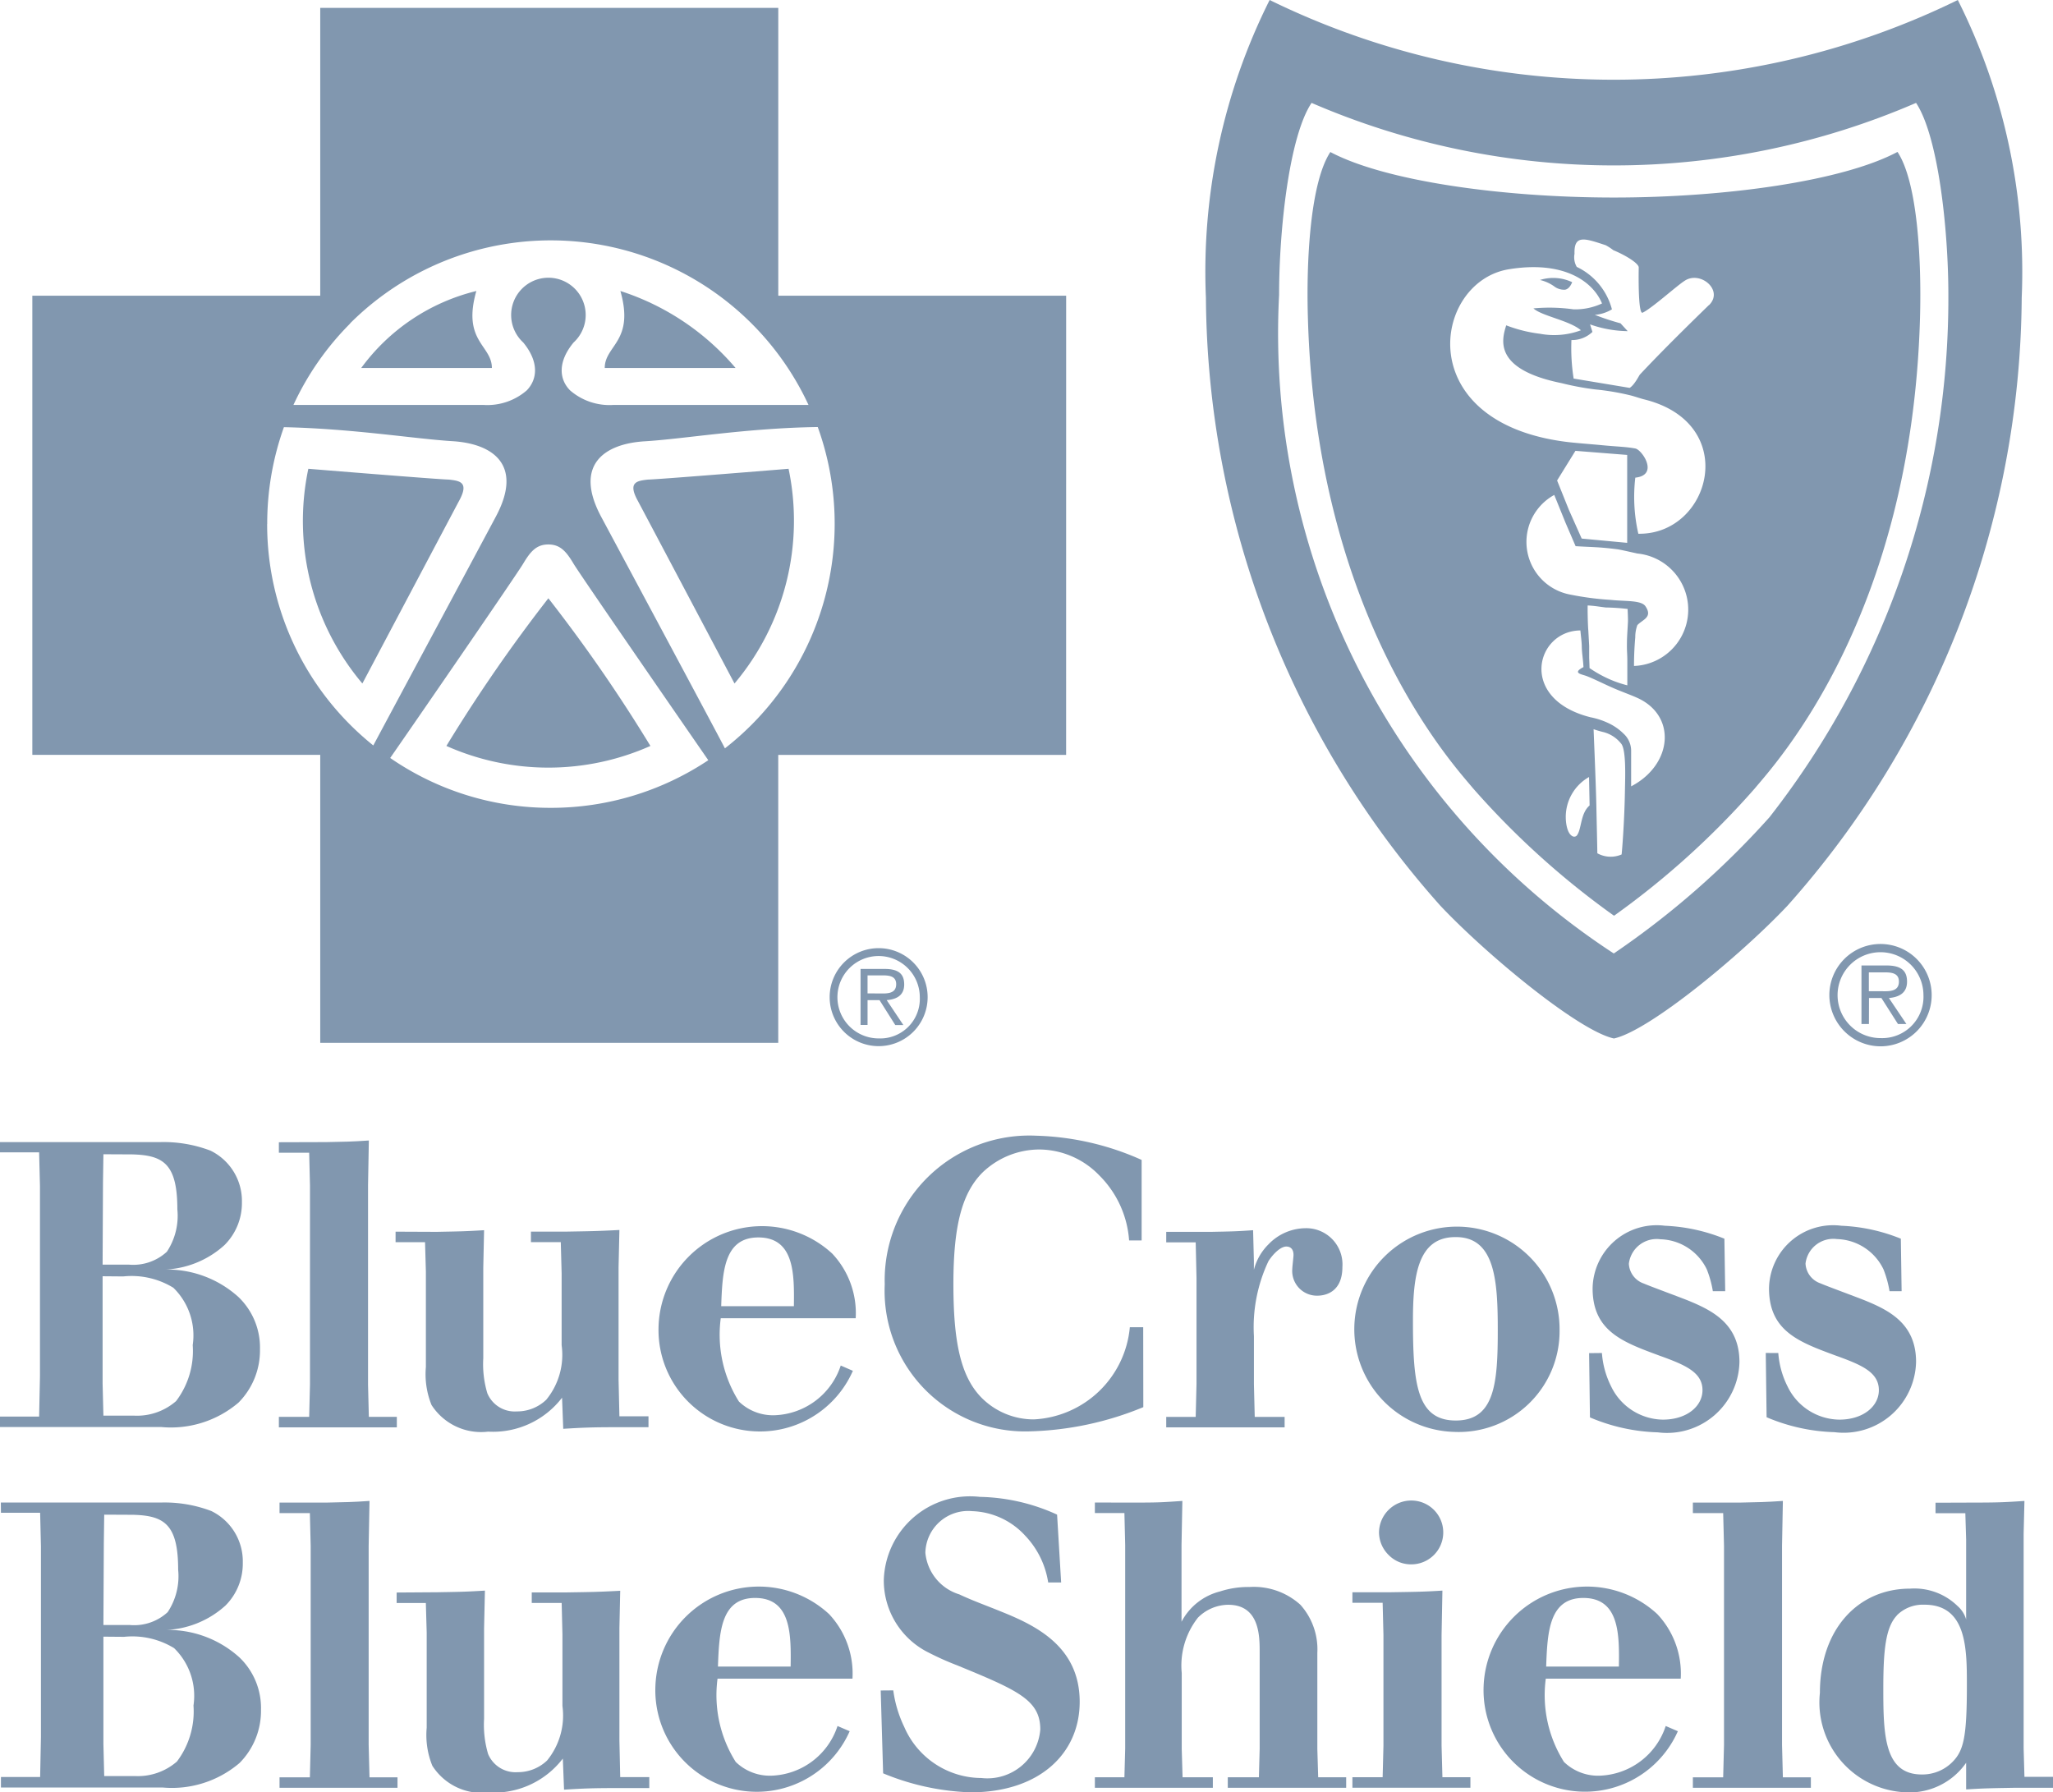 <svg xmlns="http://www.w3.org/2000/svg" width="58.666" height="51.21" viewBox="0 0 58.666 51.21"><defs><style>.a{fill:#8197af;}</style></defs><path class="a" d="M466.749,259.377h4.57a3.768,3.768,0,0,1,1.443.243,1.6,1.6,0,0,1,.9,1.477,1.692,1.692,0,0,1-.5,1.224,2.7,2.7,0,0,1-1.777.7,3.04,3.04,0,0,1,2.181.785,2,2,0,0,1,.612,1.489,2.116,2.116,0,0,1-.612,1.524,2.975,2.975,0,0,1-2.2.7h-4.618v-.3h1.119l.024-1.143v-5.449l-.024-.958h-1.119Zm2.955.347-.012.8-.011,2.355h.762a1.42,1.42,0,0,0,1.074-.369,1.86,1.86,0,0,0,.3-1.213c0-1.3-.4-1.547-1.293-1.569Zm-.023,3.486v3.071l.023.912h.877a1.7,1.7,0,0,0,1.2-.416,2.364,2.364,0,0,0,.475-1.6,1.9,1.9,0,0,0-.554-1.639,2.284,2.284,0,0,0-1.431-.323Z" transform="translate(-466.749 -226.743)"/><path class="a" d="M478.9,259.361c.543-.011.7-.011,1.212-.046l-.023,1.282v5.691l.023.923h.8v.3h-3.371v-.3h.866l.023-.923V260.6l-.023-.935h-.866v-.3Z" transform="translate(-469.572 -226.727)"/><path class="a" d="M483.24,262.833c.6-.012.786-.012,1.351-.047l-.023,1.073v2.586a2.9,2.9,0,0,0,.116,1,.847.847,0,0,0,.842.519,1.2,1.2,0,0,0,.842-.334,2.023,2.023,0,0,0,.439-1.558v-2.055l-.024-.89h-.853v-.3h.992c.671-.012.865-.012,1.536-.047l-.024,1.073v3.2l.024,1.05h.831v.312h-.878c-.739,0-1,.012-1.558.046l-.034-.889a2.488,2.488,0,0,1-2.113.97,1.683,1.683,0,0,1-1.617-.762,2.343,2.343,0,0,1-.161-1.085v-2.724l-.024-.843h-.842v-.3Z" transform="translate(-470.758 -227.635)"/><path class="a" d="M497.794,266.763a2.9,2.9,0,0,1-5.554-1.237,2.958,2.958,0,0,1,4.964-2.112,2.484,2.484,0,0,1,.67,1.847h-3.856a3.581,3.581,0,0,0,.519,2.379,1.4,1.4,0,0,0,1.028.392,2.066,2.066,0,0,0,1.882-1.42Zm-1.686-1.847c.011-.9.024-1.964-1.016-1.964-.981,0-1.027.981-1.061,1.964Z" transform="translate(-473.422 -227.594)"/><path class="a" d="M508.385,266.884a9.09,9.09,0,0,1-3.245.692,4.016,4.016,0,0,1-4.144-4.2,4.134,4.134,0,0,1,4.329-4.248,7.85,7.85,0,0,1,3.012.692v2.3h-.358a2.908,2.908,0,0,0-.853-1.859,2.4,2.4,0,0,0-1.71-.739,2.352,2.352,0,0,0-1.626.658c-.578.578-.832,1.5-.832,3.186,0,1.628.2,2.632.8,3.244a2.1,2.1,0,0,0,1.5.624A2.9,2.9,0,0,0,508,264.6h.382Z" transform="translate(-475.714 -226.677)"/><path class="a" d="M514.422,268.1h.854v.3h-3.383v-.3h.842l.023-.935v-3.036l-.023-1.016h-.842v-.3h1.292c.532-.011.705-.011,1.19-.047l.023.878v.254a1.572,1.572,0,0,1,.416-.727,1.484,1.484,0,0,1,1.062-.462,1.035,1.035,0,0,1,1.051,1.108c0,.7-.462.82-.716.82a.706.706,0,0,1-.716-.762c0-.058.035-.346.035-.4,0-.242-.173-.242-.207-.242-.151,0-.358.185-.508.416a4.414,4.414,0,0,0-.416,2.147v1.374Z" transform="translate(-478.567 -227.615)"/><path class="a" d="M525.011,265.612a2.88,2.88,0,0,1-3.013,2.9,2.933,2.933,0,1,1,3.013-2.9m-4.19-.277c0,1.812.116,2.852,1.224,2.852s1.2-1.051,1.2-2.575c0-1.4-.069-2.678-1.212-2.666-1.073,0-1.212,1.1-1.212,2.39" transform="translate(-480.445 -227.598)"/><path class="a" d="M528.63,266.25a2.525,2.525,0,0,0,.265.958,1.666,1.666,0,0,0,1.477.946c.681,0,1.132-.381,1.132-.842,0-.52-.509-.727-1.247-.993-1.028-.381-1.893-.692-1.893-1.916a1.831,1.831,0,0,1,2.066-1.789,5.056,5.056,0,0,1,1.7.37l.023,1.5H531.8a3.009,3.009,0,0,0-.173-.624A1.518,1.518,0,0,0,530.3,263a.8.8,0,0,0-.9.7.631.631,0,0,0,.427.565c.185.081,1.1.416,1.3.5.7.289,1.433.681,1.433,1.743a2.07,2.07,0,0,1-2.333,2.009,5.315,5.315,0,0,1-1.939-.427l-.024-1.836Z" transform="translate(-482.854 -227.59)"/><path class="a" d="M535.458,266.25a2.526,2.526,0,0,0,.266.958,1.665,1.665,0,0,0,1.478.946c.681,0,1.13-.381,1.13-.842,0-.52-.508-.727-1.246-.993-1.028-.381-1.893-.692-1.893-1.916a1.832,1.832,0,0,1,2.067-1.789,5.063,5.063,0,0,1,1.7.37l.022,1.5h-.345a3.055,3.055,0,0,0-.173-.624,1.519,1.519,0,0,0-1.328-.865.8.8,0,0,0-.9.7.632.632,0,0,0,.427.565c.184.081,1.1.416,1.3.5.705.289,1.432.681,1.432,1.743a2.07,2.07,0,0,1-2.332,2.009,5.318,5.318,0,0,1-1.939-.427l-.024-1.836Z" transform="translate(-484.642 -227.59)"/><path class="a" d="M466.781,273.328h4.57a3.756,3.756,0,0,1,1.444.242,1.6,1.6,0,0,1,.9,1.478,1.693,1.693,0,0,1-.495,1.223,2.7,2.7,0,0,1-1.779.7,3.038,3.038,0,0,1,2.181.785,2,2,0,0,1,.613,1.49,2.113,2.113,0,0,1-.613,1.524,2.976,2.976,0,0,1-2.2.7h-4.618v-.3h1.12l.023-1.144v-5.448l-.023-.958h-1.12Zm2.954.346-.011.8-.012,2.354h.763a1.413,1.413,0,0,0,1.073-.368,1.856,1.856,0,0,0,.3-1.213c0-1.3-.4-1.547-1.293-1.569Zm-.023,3.486v3.072l.023.911h.878a1.7,1.7,0,0,0,1.2-.415,2.374,2.374,0,0,0,.473-1.6,1.9,1.9,0,0,0-.554-1.64,2.286,2.286,0,0,0-1.431-.323Z" transform="translate(-466.757 -230.395)"/><path class="a" d="M478.927,273.312c.542-.012.7-.012,1.212-.047l-.024,1.282v5.691l.024.924h.8v.3h-3.371v-.3h.867l.023-.924v-5.691l-.023-.935h-.867v-.3Z" transform="translate(-469.58 -230.378)"/><path class="a" d="M483.272,276.783c.6-.011.785-.011,1.351-.047l-.024,1.074V280.4a2.941,2.941,0,0,0,.115,1.005.849.849,0,0,0,.843.519,1.207,1.207,0,0,0,.843-.334,2.033,2.033,0,0,0,.438-1.559v-2.054l-.022-.889h-.855v-.3h.993c.67-.011.867-.011,1.535-.047l-.023,1.074v3.2l.023,1.051h.831v.312h-.878c-.738,0-1,.011-1.558.046l-.035-.888a2.485,2.485,0,0,1-2.112.969,1.682,1.682,0,0,1-1.616-.763,2.323,2.323,0,0,1-.162-1.085v-2.724l-.024-.842H482.1v-.3Z" transform="translate(-470.766 -231.287)"/><path class="a" d="M497.67,280.713a2.9,2.9,0,0,1-5.553-1.235,2.957,2.957,0,0,1,4.964-2.112,2.482,2.482,0,0,1,.669,1.846h-3.856a3.575,3.575,0,0,0,.52,2.378,1.4,1.4,0,0,0,1.028.393,2.061,2.061,0,0,0,1.881-1.419Zm-1.687-1.847c.013-.9.024-1.961-1.016-1.961-.981,0-1.026.981-1.061,1.961Z" transform="translate(-473.39 -231.246)"/><path class="a" d="M501.2,278.638a3.455,3.455,0,0,0,.311,1.039,2.414,2.414,0,0,0,2.205,1.465,1.518,1.518,0,0,0,1.685-1.386c0-.842-.636-1.119-2.379-1.835a8.132,8.132,0,0,1-.8-.357,2.3,2.3,0,0,1-1.293-2.066,2.467,2.467,0,0,1,2.747-2.389,5.546,5.546,0,0,1,2.205.507l.116,1.939h-.37a2.485,2.485,0,0,0-.658-1.338,2.144,2.144,0,0,0-1.513-.7,1.222,1.222,0,0,0-1.339,1.189,1.379,1.379,0,0,0,.97,1.189c.393.185.785.323,1.177.484,1,.4,2.263,1,2.263,2.586,0,1.489-1.166,2.586-3.117,2.586a7.1,7.1,0,0,1-2.5-.543l-.069-2.367Z" transform="translate(-475.674 -230.338)"/><path class="a" d="M510.381,273.312c.589,0,.728-.012,1.248-.047l-.024,1.259v2.193a1.715,1.715,0,0,1,1.1-.866,2.6,2.6,0,0,1,.842-.127,1.985,1.985,0,0,1,1.455.508,1.908,1.908,0,0,1,.484,1.374v2.747l.024.808h.8v.3h-3.383v-.3h.889l.022-.808v-2.771c0-.45,0-1.35-.9-1.35a1.236,1.236,0,0,0-.865.369,2.217,2.217,0,0,0-.462,1.582v2.17l.024.808h.865v.3h-3.371v-.3h.844l.022-.819v-5.819l-.022-.912h-.844v-.3Z" transform="translate(-477.842 -230.378)"/><path class="a" d="M520.207,275.87c.669-.011.9-.011,1.465-.047l-.024,1.271v3.162l.024.9h.8v.3H519.1v-.3h.864l.023-.9v-3.162l-.023-.923H519.1v-.3Zm-.347-1.709a.924.924,0,0,1,.924-.912.912.912,0,0,1,0,1.824.891.891,0,0,1-.647-.266.917.917,0,0,1-.277-.647" transform="translate(-480.454 -230.374)"/><path class="a" d="M529.728,280.713a2.9,2.9,0,0,1-5.552-1.235,2.957,2.957,0,0,1,4.964-2.112,2.476,2.476,0,0,1,.67,1.846h-3.856a3.576,3.576,0,0,0,.519,2.378,1.4,1.4,0,0,0,1.029.393,2.06,2.06,0,0,0,1.879-1.419Zm-1.685-1.847c.013-.9.023-1.961-1.016-1.961-.981,0-1.027.981-1.062,1.961Z" transform="translate(-481.782 -231.246)"/><path class="a" d="M533.636,273.312c.543-.012.7-.012,1.213-.047l-.024,1.282v5.691l.024.924h.8v.3h-3.372v-.3h.866l.024-.924v-5.691l-.024-.935h-.866v-.3Z" transform="translate(-483.902 -230.378)"/><path class="a" d="M541.641,273.312c.669,0,.876-.012,1.4-.047l-.023.935v6.141l.023.808h.82v.312h-1.086c-.646.012-.853.012-1.4.047v-.762a1.972,1.972,0,0,1-1.755.843,2.571,2.571,0,0,1-2.424-2.84c0-1.812,1.086-2.978,2.576-2.978a1.765,1.765,0,0,1,1.361.5.8.8,0,0,1,.242.381v-2.285l-.023-.751H540.5v-.3Zm-2.24,3.22c-.335.347-.393,1.028-.393,2.113,0,1.327.035,2.436,1.1,2.436a1.209,1.209,0,0,0,.888-.37c.313-.323.4-.728.4-2.181,0-1.039,0-2.309-1.224-2.3a1.046,1.046,0,0,0-.773.3" transform="translate(-485.191 -230.378)"/><path class="a" d="M498.864,253.271a1.4,1.4,0,1,1,1.4,1.4,1.4,1.4,0,0,1-1.4-1.4m2.576,0a1.177,1.177,0,1,0-1.175,1.179,1.131,1.131,0,0,0,1.175-1.179m-1.493.794h-.2v-1.6h.687c.417,0,.56.158.56.444,0,.312-.216.424-.5.447l.476.712h-.231l-.45-.712h-.342Zm.282-.9c.224,0,.536.038.536-.264,0-.224-.184-.252-.379-.252h-.439v.515Z" transform="translate(-475.156 -224.779)"/><g transform="translate(0.924 0.227)"><path class="a" d="M490.157,228.635c0-.653.859-.756.447-2.2a7.213,7.213,0,0,1,3.292,2.2Z" transform="translate(-473.8 -218.347)"/><path class="a" d="M484.466,228.635h-3.735a5.773,5.773,0,0,1,3.29-2.2c-.412,1.442.444,1.544.444,2.2" transform="translate(-471.333 -218.347)"/><path class="a" d="M495.7,233.315a7.219,7.219,0,0,1-1.545,6.135s-2.5-4.728-2.776-5.244,0-.548.306-.583c.241,0,4.014-.308,4.014-.308" transform="translate(-474.09 -220.147)"/><path class="a" d="M478.634,233.315s3.772.308,4.012.308c.309.035.582.069.309.583s-2.777,5.244-2.777,5.244a7.2,7.2,0,0,1-1.544-6.135" transform="translate(-470.747 -220.147)"/><path class="a" d="M489.858,242.547a7.168,7.168,0,0,1-5.83,0,44.822,44.822,0,0,1,2.914-4.219,44.175,44.175,0,0,1,2.916,4.219" transform="translate(-472.196 -221.46)"/><path class="a" d="M497.542,223.7h-8.226v-8.224H476.227V223.7H468v13.12h8.227v8.228l13.088,0v-8.226h8.226Zm-20.462.791a8.119,8.119,0,0,1,13.1,2.331l-5.584,0a1.717,1.717,0,0,1-1.229-.416c-.325-.329-.348-.829.1-1.369a1.065,1.065,0,1,0-1.439,0c.444.54.419,1.039.1,1.369a1.718,1.718,0,0,1-1.226.416l-5.441,0a8.114,8.114,0,0,1,1.625-2.331m-2.374,5.731a8.169,8.169,0,0,1,.477-2.765c1.975.042,3.737.334,4.818.4,1.168.072,2.026.687,1.236,2.16-.709,1.33-2.977,5.555-3.5,6.534a8.1,8.1,0,0,1-3.033-6.326m8.106,8.109a8.06,8.06,0,0,1-4.59-1.425c.69-.991,3.624-5.253,3.8-5.552.205-.343.376-.549.719-.549s.516.206.72.549,3.851,5.616,3.851,5.616a8.1,8.1,0,0,1-4.5,1.361m4.975-1.7c-.1-.205-2.745-5.142-3.534-6.613s.072-2.088,1.236-2.16c1.108-.065,2.92-.38,4.951-.408a8.135,8.135,0,0,1-2.653,9.181" transform="translate(-468 -215.478)"/></g><path class="a" d="M537.562,253.166a1.462,1.462,0,1,1,1.466,1.466,1.467,1.467,0,0,1-1.466-1.466m2.689,0a1.227,1.227,0,1,0-1.223,1.231,1.18,1.18,0,0,0,1.223-1.231m-1.558.829h-.213v-1.673h.717c.436,0,.585.165.585.463,0,.324-.227.441-.518.467l.5.743h-.241l-.473-.743h-.355Zm.3-.938c.231,0,.557.041.557-.275,0-.233-.194-.263-.4-.263h-.459v.538Z" transform="translate(-485.287 -224.735)"/><path class="a" d="M527.282,226.048s-.069.2-.208.216a.464.464,0,0,1-.312-.1,1.156,1.156,0,0,0-.4-.178,1.27,1.27,0,0,1,.916.061" transform="translate(-482.356 -217.986)"/><path class="a" d="M534.212,221.055c-1.566.831-4.906,1.3-8.1,1.3s-6.539-.471-8.1-1.3c-.573.87-.693,3.1-.641,4.762.248,8.554,4.167,12.751,4.721,13.422a23.513,23.513,0,0,0,4.026,3.638,23.512,23.512,0,0,0,4.023-3.638c.553-.672,4.474-4.869,4.72-13.423.048-1.658-.067-3.892-.641-4.762m-9.151,19.51a.1.1,0,0,1-.137.041c-.174-.087-.193-.447-.193-.534a1.31,1.31,0,0,1,.665-1.158l.016.813c-.259.221-.227.65-.351.839m1.272.558a.786.786,0,0,1-.7-.031c0-.127-.016-.78-.027-1.316s-.049-1.464-.08-2.229a2.969,2.969,0,0,0,.292.085.946.946,0,0,1,.487.317c.159.16.123.98.117,1.352-.015.905-.084,1.739-.095,1.823m.272-1.941v-1a.663.663,0,0,0-.218-.51,1.535,1.535,0,0,0-.419-.294,2.16,2.16,0,0,0-.523-.173c-2.076-.521-1.565-2.472-.29-2.481.014.168.04.338.04.481.005.176.035.335.048.566-.318.165-.078.2.066.248.161.055.545.247.768.343.171.078.536.212.673.275,1.168.5,1.048,1.92-.145,2.542m-1.224-4.46c-.013-.136-.023-.558-.018-.709.191.01.289.03.515.058a6.021,6.021,0,0,1,.627.042c0,.063.016.313.007.4-.007.162-.025.38-.026.544-.006.309.012.3.01.6,0,.155,0,.486,0,.638a3.128,3.128,0,0,1-.551-.193,3.465,3.465,0,0,1-.529-.3c0-.046-.007-.237-.01-.287l0-.346Zm1.306,1.015c0-.26.011-.532.036-.812a1,1,0,0,1,.059-.349c.149-.162.45-.221.23-.543-.124-.175-.575-.134-.99-.179a8.427,8.427,0,0,1-1.149-.15,1.531,1.531,0,0,1-.465-2.849l.324.8.286.664c.464.03.636.018,1.186.088.1.013.264.053.579.122a1.611,1.611,0,0,1-.094,3.213m-2.2-5.3.524-.847,1.479.117,0,2.512-1.3-.122-.365-.819Zm2.321,1.519a4.73,4.73,0,0,1-.086-1.6c.687-.073.19-.8,0-.833-.267-.05-.483-.05-.941-.093-.3-.03-.8-.065-1.059-.1-4.425-.577-3.77-4.569-1.621-4.927,1.563-.258,2.406.338,2.67.976a1.82,1.82,0,0,1-.814.168,4.966,4.966,0,0,0-1.146-.027c.238.218,1.031.345,1.357.625a2.191,2.191,0,0,1-1.169.1,4.041,4.041,0,0,1-.966-.241c-.123.4-.387,1.253,1.583,1.652a7.966,7.966,0,0,0,.966.18,7.107,7.107,0,0,1,1.017.173c.129.034.25.078.365.108,2.779.678,1.916,3.872-.152,3.842m2.015-6.535c-1.146,1.113-1.69,1.684-1.974,1.987-.018.017-.155.3-.293.38l-1.6-.266a5.578,5.578,0,0,1-.063-1.1.846.846,0,0,0,.6-.233l-.068-.215a3.347,3.347,0,0,0,1.076.193l-.206-.224a6.857,6.857,0,0,1-.734-.242,1.1,1.1,0,0,0,.489-.157,1.868,1.868,0,0,0-1.005-1.213.546.546,0,0,1-.064-.375c-.018-.561.3-.438.892-.244a1.64,1.64,0,0,1,.218.142c.377.156.738.388.725.5,0,0-.03,1.355.112,1.285.272-.132.961-.757,1.194-.907.453-.309,1.135.272.7.694" transform="translate(-479.996 -216.711)"/><path class="a" d="M534.914,215.17a22.358,22.358,0,0,1-19.665,0,17.311,17.311,0,0,0-1.821,8.508,26.339,26.339,0,0,0,6.7,17.372c1.321,1.4,3.948,3.575,4.959,3.793,1.013-.218,3.635-2.39,4.959-3.793a26.349,26.349,0,0,0,6.694-17.372A17.294,17.294,0,0,0,534.914,215.17Zm-5.369,23.337a24.263,24.263,0,0,1-4.462,3.907,21.163,21.163,0,0,1-9.564-18.819c0-1.845.285-4.521.928-5.485a21.772,21.772,0,0,0,17.274,0c.639.964.923,3.64.923,5.484A24.07,24.07,0,0,1,529.544,238.506Z" transform="translate(-478.968 -215.17)"/></svg>